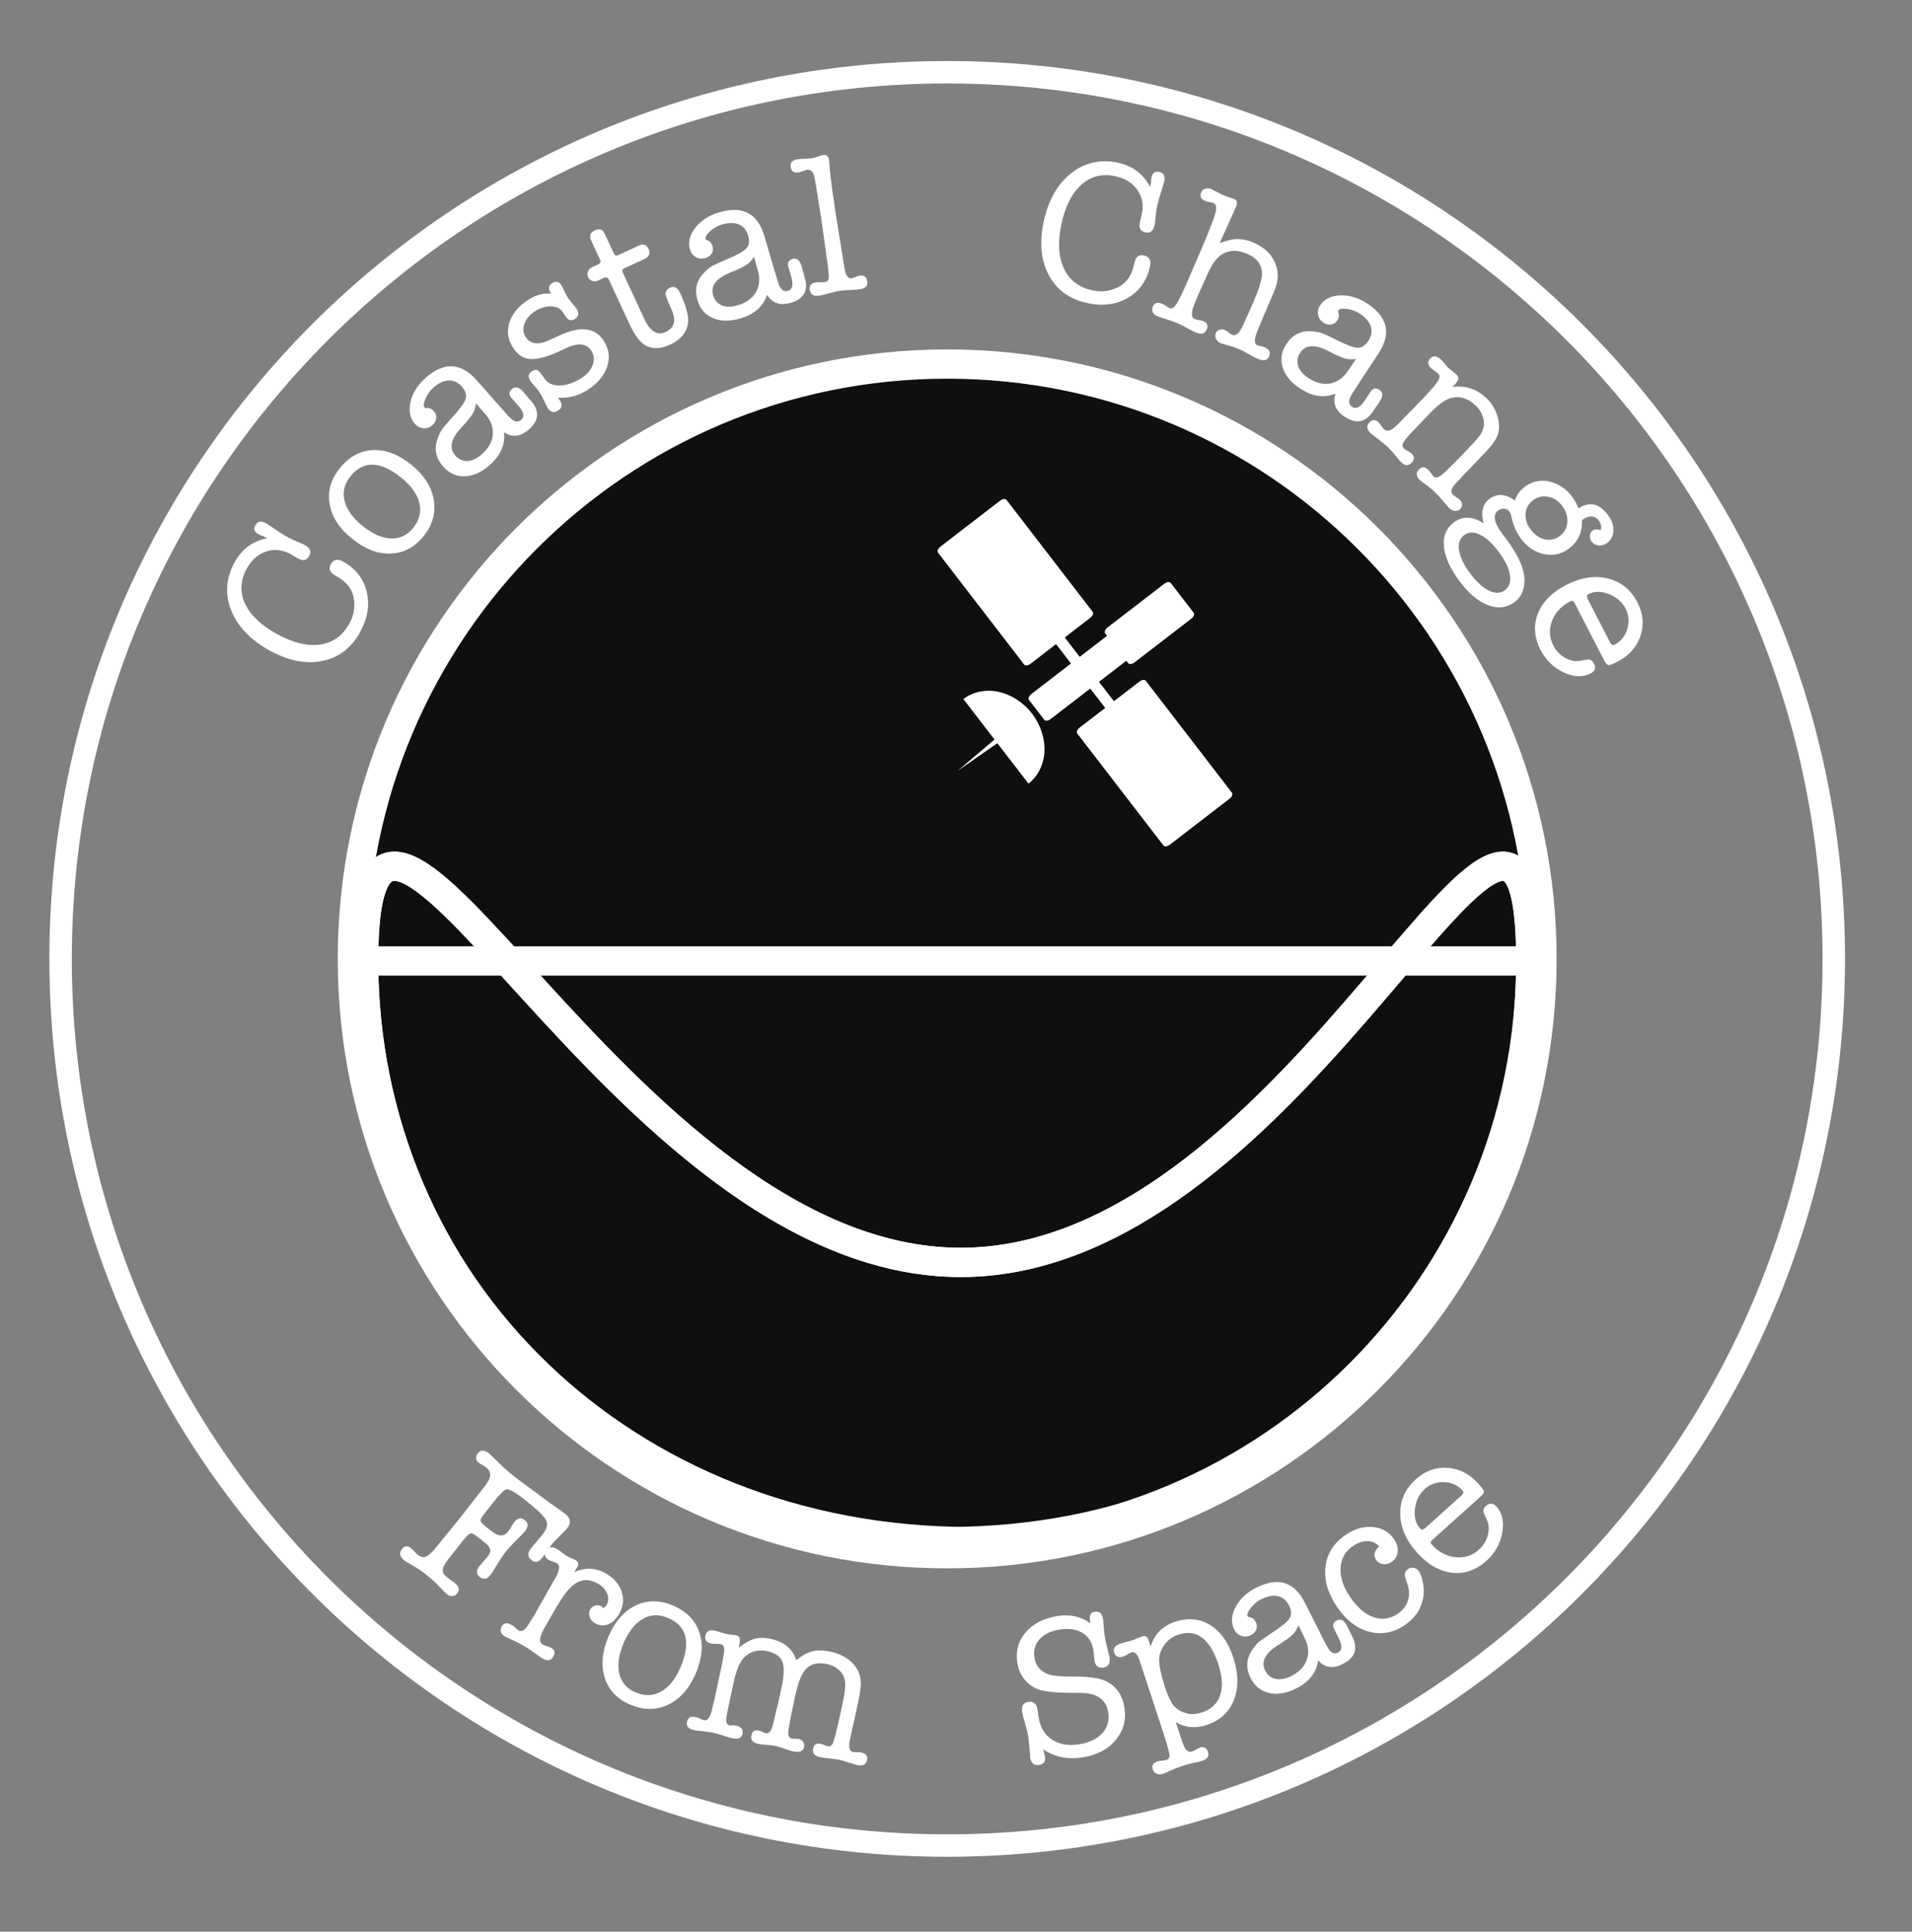 <svg width="98" height="99" viewBox="0 0 98 99" fill="none" xmlns="http://www.w3.org/2000/svg">
<rect x="0" y="0" width="98" height="99" fill="#808080" stroke="none"/>
<g clip-path="url(#clip0_4248_501)">
<mask id="mask0_4248_501" style="mask-type:luminance" maskUnits="userSpaceOnUse" x="0" y="0" width="98" height="99">
<path d="M0 0.137H97.097V98.154H0V0.137ZM48.548 1.977C22.498 1.977 1.381 23.095 1.381 49.145C1.381 75.196 22.498 96.313 48.548 96.313C74.599 96.313 95.716 75.196 95.716 49.145C95.716 23.095 74.599 1.977 48.548 1.977Z" fill="white"/>
</mask>
<g mask="url(#mask0_4248_501)">
<path d="M48.548 96.313C74.599 96.313 95.716 75.196 95.716 49.145C95.716 23.095 74.599 1.978 48.548 1.978C22.498 1.978 1.38 23.095 1.38 49.145C1.38 75.196 22.498 96.313 48.548 96.313Z" fill="none"/>
</g>
<path d="M48.548 95.163C23.133 95.163 2.531 74.561 2.531 49.145C2.531 23.73 23.133 3.128 48.548 3.128C73.964 3.128 94.566 23.73 94.566 49.145C94.566 74.561 73.964 95.163 48.548 95.163Z" fill="none"/>
<path d="M48.548 95.163C23.133 95.163 2.531 74.561 2.531 49.145C2.531 23.73 23.133 3.128 48.548 3.128C73.964 3.128 94.566 23.73 94.566 49.145C94.566 74.561 73.964 95.163 48.548 95.163Z" fill="none" stroke="none" stroke-width="10"/>
<path d="M48.548 3.128C73.964 3.128 94.566 23.73 94.566 49.145C94.566 74.561 73.964 95.163 48.548 95.163C23.133 95.163 2.531 74.561 2.531 49.145C2.531 23.73 23.133 3.128 48.548 3.128ZM48.548 4.278C23.768 4.278 3.681 24.365 3.681 49.145C3.681 73.926 23.768 94.013 48.548 94.013C73.329 94.013 93.415 73.926 93.415 49.145C93.415 24.365 73.329 4.278 48.548 4.278Z" fill="white"/>
<path d="M12.031 28.803C12.402 28.132 12.959 27.727 13.706 27.586L13.601 27.54C13.571 27.524 13.536 27.506 13.502 27.485C13.462 27.471 13.439 27.462 13.432 27.46C13.292 27.398 13.23 27.372 13.242 27.379C13.037 27.267 12.986 27.112 13.092 26.919C13.205 26.714 13.389 26.68 13.642 26.82C13.69 26.848 13.828 26.94 14.058 27.096C14.344 27.292 14.544 27.423 14.659 27.485C14.822 27.575 14.992 27.658 15.172 27.734L15.536 27.888L15.625 27.938C15.897 28.088 15.973 28.272 15.853 28.491C15.724 28.728 15.531 28.769 15.273 28.622L14.951 28.433C14.523 28.182 14.093 28.122 13.665 28.258C13.237 28.392 12.896 28.691 12.643 29.149C12.314 29.747 12.287 30.343 12.558 30.934C12.832 31.525 13.373 32.045 14.185 32.489C15.013 32.945 15.754 33.127 16.41 33.035C17.063 32.941 17.563 32.584 17.905 31.96C18.092 31.622 18.177 31.272 18.161 30.913C18.145 30.555 18.034 30.248 17.829 29.993C17.694 29.825 17.477 29.657 17.183 29.496C16.904 29.342 16.829 29.151 16.955 28.921C17.091 28.672 17.298 28.626 17.576 28.778C18.223 29.135 18.63 29.65 18.794 30.322C18.959 30.996 18.846 31.686 18.458 32.395C18.009 33.212 17.362 33.704 16.52 33.875C15.678 34.045 14.778 33.868 13.824 33.343C12.839 32.8 12.181 32.114 11.85 31.282C11.518 30.451 11.578 29.625 12.029 28.808L12.031 28.803Z" fill="white"/>
<path d="M21.704 27.488C21.249 28.052 20.689 28.346 20.027 28.371C19.364 28.397 18.706 28.144 18.05 27.614C17.395 27.085 17.01 26.494 16.895 25.838C16.78 25.182 16.955 24.568 17.42 23.993C17.892 23.406 18.455 23.098 19.111 23.068C19.765 23.038 20.42 23.286 21.076 23.813C21.732 24.343 22.118 24.941 22.233 25.61C22.348 26.28 22.174 26.906 21.706 27.485L21.704 27.488ZM17.965 24.407C17.662 24.784 17.556 25.185 17.645 25.613C17.735 26.041 18.014 26.459 18.481 26.871C18.481 26.871 18.515 26.899 18.587 26.956C19.093 27.364 19.573 27.578 20.031 27.596C20.489 27.617 20.873 27.435 21.182 27.053C21.497 26.662 21.603 26.236 21.495 25.783C21.387 25.327 21.078 24.895 20.567 24.483C19.493 23.615 18.626 23.592 17.968 24.409L17.965 24.407Z" fill="white"/>
<path d="M27.1 22.014C26.676 22.389 26.253 22.435 25.83 22.154C25.908 22.775 25.666 23.334 25.102 23.834C24.684 24.204 24.258 24.395 23.823 24.411C23.388 24.425 23.02 24.259 22.714 23.912C22.335 23.482 22.24 23.005 22.429 22.478C22.5 22.278 22.576 22.122 22.657 22.009C22.737 21.896 22.914 21.687 23.188 21.381C23.582 20.951 23.807 20.635 23.867 20.438C23.927 20.237 23.858 20.028 23.66 19.805C23.474 19.593 23.25 19.492 22.997 19.499C22.742 19.508 22.484 19.628 22.22 19.862C21.987 20.067 21.826 20.325 21.739 20.631C21.706 20.75 21.716 20.84 21.766 20.898C21.785 20.919 21.831 20.923 21.904 20.914C22.022 20.902 22.137 20.958 22.247 21.082C22.339 21.185 22.376 21.303 22.36 21.436C22.344 21.57 22.279 21.687 22.167 21.788C22.033 21.908 21.879 21.961 21.706 21.947C21.534 21.933 21.389 21.86 21.269 21.726C21.014 21.436 20.938 21.061 21.041 20.601C21.145 20.141 21.403 19.729 21.812 19.37C22.753 18.539 23.625 18.576 24.424 19.48L25.809 21.047C26.027 21.296 26.163 21.438 26.216 21.475C26.407 21.629 26.575 21.641 26.72 21.514C26.902 21.353 26.847 21.109 26.552 20.778L26.216 20.398C26.069 20.233 26.078 20.079 26.237 19.938C26.407 19.786 26.603 19.837 26.821 20.085L26.856 20.125L27.238 20.573C27.666 21.079 27.622 21.56 27.104 22.018L27.1 22.014ZM24.875 21.229L24.396 20.67C24.373 20.875 24.318 21.052 24.228 21.206C24.139 21.36 23.943 21.595 23.646 21.915C23.108 22.492 23.004 22.971 23.338 23.348C23.51 23.544 23.72 23.638 23.961 23.627C24.205 23.615 24.447 23.502 24.691 23.286C25.038 22.98 25.227 22.644 25.259 22.281C25.291 21.915 25.165 21.565 24.877 21.229H24.875Z" fill="white"/>
<path d="M27.075 15.366C27.466 15.118 27.855 15.012 28.248 15.049L28.225 15.014C28.087 14.798 28.112 14.632 28.299 14.513C28.492 14.391 28.646 14.423 28.766 14.609C28.789 14.644 28.837 14.736 28.915 14.883C28.966 15.014 29.028 15.139 29.102 15.254C29.145 15.323 29.221 15.419 29.327 15.539C29.433 15.661 29.509 15.755 29.552 15.824C29.693 16.045 29.668 16.218 29.477 16.34C29.29 16.459 29.134 16.427 29.009 16.243L28.816 15.96C28.699 15.79 28.503 15.702 28.23 15.702C27.956 15.702 27.686 15.785 27.424 15.951C27.157 16.121 26.976 16.333 26.884 16.584C26.789 16.834 26.808 17.062 26.939 17.267C27.176 17.64 27.574 17.697 28.131 17.442L28.683 17.189C29.757 16.692 30.514 16.788 30.951 17.474C31.218 17.893 31.274 18.334 31.119 18.797C30.965 19.259 30.627 19.657 30.109 19.987C29.626 20.295 29.12 20.424 28.591 20.378C28.634 20.433 28.671 20.486 28.706 20.539C28.839 20.748 28.807 20.916 28.609 21.043C28.393 21.181 28.211 21.13 28.057 20.891C28.082 20.932 28.004 20.769 27.82 20.403C27.781 20.313 27.735 20.228 27.682 20.148C27.592 20.007 27.498 19.885 27.397 19.777C27.295 19.669 27.222 19.582 27.178 19.513C27.049 19.308 27.077 19.147 27.263 19.029C27.385 18.951 27.482 18.93 27.551 18.97C27.62 19.006 27.737 19.149 27.903 19.395C28.068 19.641 28.328 19.761 28.685 19.756C29.042 19.75 29.417 19.621 29.812 19.37C30.098 19.188 30.287 18.965 30.381 18.7C30.475 18.436 30.45 18.194 30.309 17.973C30.056 17.578 29.596 17.548 28.927 17.884C28.287 18.201 27.753 18.376 27.33 18.404C26.907 18.431 26.557 18.231 26.283 17.801C26.023 17.393 25.968 16.965 26.115 16.515C26.262 16.066 26.584 15.682 27.079 15.366H27.075Z" fill="white"/>
<path d="M34.435 15.9L34.175 15.29C34.062 15.03 34.115 14.851 34.334 14.747C34.552 14.646 34.73 14.738 34.863 15.025C35.18 15.709 35.314 16.224 35.263 16.574C35.194 17.048 34.888 17.412 34.343 17.665C33.841 17.897 33.411 17.904 33.05 17.683C32.785 17.524 32.525 17.165 32.265 16.608L31.218 14.356C31.156 14.225 31.067 14.186 30.949 14.241L30.648 14.381C30.547 14.427 30.45 14.434 30.353 14.397C30.257 14.363 30.188 14.298 30.144 14.204C30.102 14.117 30.1 14.022 30.135 13.923C30.169 13.824 30.227 13.755 30.307 13.716L30.673 13.546C30.779 13.495 30.804 13.412 30.749 13.293L30.3 12.326C30.19 12.089 30.257 11.912 30.5 11.8C30.726 11.696 30.894 11.761 31.004 12L31.471 13.005C31.515 13.1 31.593 13.12 31.706 13.067L32.73 12.591C32.967 12.481 33.137 12.536 33.239 12.755C33.347 12.987 33.271 13.162 33.015 13.281L31.982 13.76C31.895 13.801 31.881 13.886 31.943 14.018L33.015 16.328C33.321 16.986 33.69 17.214 34.122 17.013C34.559 16.811 34.665 16.438 34.437 15.898L34.435 15.9Z" fill="white"/>
<path d="M40.528 15.518C39.985 15.677 39.582 15.541 39.317 15.109C39.126 15.704 38.669 16.11 37.946 16.321C37.41 16.48 36.943 16.473 36.542 16.303C36.145 16.133 35.878 15.824 35.749 15.382C35.588 14.832 35.703 14.358 36.098 13.963C36.248 13.811 36.384 13.7 36.503 13.634C36.623 13.567 36.871 13.452 37.249 13.291C37.787 13.068 38.126 12.879 38.264 12.723C38.402 12.566 38.429 12.348 38.344 12.062C38.264 11.791 38.107 11.604 37.872 11.505C37.638 11.404 37.352 11.404 37.014 11.505C36.717 11.593 36.462 11.758 36.253 12C36.172 12.094 36.145 12.18 36.165 12.253C36.172 12.281 36.214 12.304 36.285 12.327C36.398 12.366 36.476 12.465 36.524 12.624C36.563 12.757 36.547 12.879 36.476 12.994C36.404 13.109 36.296 13.187 36.151 13.229C35.979 13.279 35.818 13.263 35.666 13.178C35.514 13.093 35.415 12.964 35.364 12.792C35.256 12.421 35.346 12.048 35.636 11.676C35.926 11.303 36.331 11.038 36.855 10.884C38.061 10.53 38.834 10.932 39.175 12.09L39.764 14.096C39.858 14.414 39.92 14.6 39.95 14.658C40.058 14.879 40.206 14.961 40.39 14.906C40.622 14.837 40.675 14.591 40.551 14.168L40.408 13.682C40.346 13.47 40.417 13.335 40.622 13.273C40.841 13.208 40.997 13.335 41.089 13.652L41.103 13.703L41.259 14.271C41.434 14.911 41.188 15.327 40.528 15.523V15.518ZM38.843 13.866L38.645 13.158C38.54 13.332 38.413 13.47 38.266 13.572C38.119 13.673 37.843 13.804 37.438 13.967C36.704 14.262 36.409 14.651 36.552 15.134C36.625 15.385 36.775 15.557 37 15.649C37.226 15.741 37.493 15.741 37.803 15.649C38.248 15.518 38.56 15.295 38.745 14.977C38.928 14.66 38.961 14.29 38.843 13.864V13.866Z" fill="white"/>
<path d="M42.78 10.606L43.291 13.786C43.353 14.133 43.473 14.292 43.65 14.264C43.691 14.257 43.774 14.227 43.898 14.172C43.979 14.145 44.032 14.131 44.059 14.126C44.285 14.092 44.416 14.188 44.453 14.421C44.487 14.646 44.365 14.78 44.087 14.823C43.979 14.839 43.802 14.853 43.56 14.865C43.319 14.876 43.13 14.89 43.001 14.911C42.893 14.927 42.73 14.968 42.518 15.028C42.304 15.09 42.145 15.129 42.044 15.146L41.993 15.152C41.708 15.198 41.545 15.097 41.505 14.851C41.473 14.639 41.572 14.515 41.802 14.48C41.816 14.48 41.839 14.474 41.874 14.469C41.915 14.469 41.947 14.469 41.968 14.464C42.143 14.464 42.244 14.464 42.272 14.457C42.394 14.439 42.463 14.372 42.476 14.262C42.49 14.152 42.467 13.873 42.403 13.429L42.302 12.711L42.083 11.121L41.786 9.301C41.747 9.099 41.715 8.963 41.692 8.896C41.62 8.747 41.512 8.685 41.367 8.705C41.347 8.708 41.262 8.735 41.107 8.788C41.034 8.813 40.974 8.83 40.926 8.839C40.693 8.876 40.56 8.784 40.525 8.565C40.491 8.339 40.608 8.206 40.882 8.162C40.958 8.151 41.022 8.144 41.078 8.142L41.328 8.135C41.439 8.13 41.533 8.123 41.607 8.112C41.676 8.1 41.775 8.073 41.908 8.027C42.042 7.981 42.141 7.953 42.209 7.944C42.366 7.918 42.46 8.006 42.492 8.204C42.504 8.273 42.509 8.323 42.506 8.358C42.541 8.889 42.635 9.637 42.785 10.599L42.78 10.606Z" fill="white"/>
<path d="M57.306 8.341C58.056 8.5 58.606 8.917 58.955 9.591L58.969 9.478C58.976 9.443 58.985 9.407 58.992 9.367C58.992 9.326 58.997 9.301 58.997 9.294C59.015 9.142 59.022 9.073 59.02 9.087C59.068 8.857 59.202 8.765 59.418 8.811C59.648 8.859 59.733 9.025 59.671 9.31C59.659 9.363 59.611 9.524 59.528 9.789C59.422 10.12 59.356 10.348 59.328 10.476C59.289 10.658 59.259 10.847 59.241 11.04L59.199 11.434L59.178 11.535C59.114 11.839 58.96 11.965 58.716 11.912C58.454 11.857 58.355 11.684 58.424 11.395L58.511 11.031C58.629 10.548 58.56 10.12 58.306 9.749C58.053 9.379 57.671 9.137 57.158 9.029C56.489 8.887 55.911 9.034 55.426 9.466C54.938 9.899 54.6 10.569 54.407 11.473C54.211 12.398 54.25 13.159 54.531 13.76C54.809 14.358 55.297 14.733 55.992 14.88C56.369 14.961 56.728 14.943 57.069 14.823C57.407 14.706 57.669 14.51 57.855 14.238C57.977 14.059 58.074 13.806 58.145 13.475C58.212 13.164 58.373 13.035 58.629 13.09C58.905 13.15 59.011 13.334 58.946 13.645C58.792 14.367 58.417 14.906 57.821 15.258C57.223 15.61 56.53 15.704 55.741 15.536C54.83 15.343 54.169 14.867 53.762 14.11C53.355 13.353 53.265 12.441 53.491 11.374C53.725 10.274 54.193 9.443 54.892 8.887C55.591 8.33 56.399 8.148 57.31 8.341H57.306Z" fill="white"/>
<path d="M63.343 10.622L62.519 12.456C62.876 12.322 63.18 12.253 63.428 12.251C63.677 12.248 63.944 12.306 64.231 12.428C64.779 12.66 65.149 13.001 65.347 13.454C65.545 13.905 65.536 14.386 65.322 14.895L64.645 16.487C64.487 16.862 64.401 17.069 64.392 17.11C64.282 17.439 64.298 17.633 64.438 17.692C64.489 17.713 64.567 17.732 64.673 17.748C64.714 17.757 64.765 17.775 64.829 17.803C65.064 17.902 65.138 18.058 65.048 18.268C64.958 18.477 64.763 18.518 64.457 18.387C64.374 18.353 64.257 18.291 64.107 18.206C63.854 18.061 63.645 17.952 63.479 17.883C63.313 17.814 63.184 17.766 63.09 17.741C62.807 17.665 62.634 17.614 62.57 17.589C62.455 17.541 62.374 17.467 62.326 17.368C62.278 17.269 62.276 17.168 62.319 17.067C62.354 16.984 62.418 16.928 62.508 16.899C62.6 16.869 62.69 16.873 62.777 16.912C62.846 16.942 62.922 16.993 63.005 17.064C63.053 17.108 63.104 17.14 63.154 17.161C63.345 17.241 63.532 17.078 63.714 16.666C63.746 16.59 63.812 16.443 63.914 16.222L64.098 15.817L64.316 15.302C64.593 14.653 64.712 14.191 64.68 13.914C64.636 13.505 64.383 13.203 63.918 13.005C63.417 12.791 62.977 12.81 62.605 13.054C62.347 13.222 62.103 13.565 61.875 14.082L61.574 14.763C61.558 14.803 61.528 14.865 61.484 14.95C61.45 15.033 61.424 15.092 61.408 15.132C61.254 15.493 61.169 15.704 61.15 15.764C61.049 16.089 61.077 16.284 61.229 16.349C61.279 16.369 61.355 16.39 61.456 16.406C61.558 16.422 61.631 16.441 61.675 16.459C61.877 16.544 61.937 16.687 61.854 16.885C61.76 17.108 61.574 17.159 61.293 17.041C61.203 17.004 61.075 16.938 60.904 16.843C60.674 16.715 60.472 16.616 60.301 16.542C60.193 16.496 60.039 16.443 59.841 16.381C59.577 16.298 59.409 16.243 59.34 16.213C59.08 16.102 58.997 15.932 59.093 15.704C59.174 15.514 59.335 15.47 59.577 15.573C59.659 15.608 59.717 15.64 59.749 15.67C59.848 15.734 59.922 15.776 59.965 15.796C60.067 15.84 60.177 15.771 60.294 15.592C60.412 15.412 60.6 15.026 60.861 14.432L61.594 12.729C61.999 11.777 62.236 11.167 62.303 10.898C62.372 10.631 62.335 10.468 62.195 10.408C62.151 10.389 62.08 10.371 61.983 10.353C61.887 10.334 61.813 10.313 61.762 10.293C61.546 10.201 61.482 10.053 61.567 9.851C61.604 9.761 61.675 9.701 61.779 9.672C61.882 9.639 61.988 9.649 62.096 9.692C62.128 9.706 62.232 9.761 62.409 9.858C62.524 9.922 62.653 9.984 62.791 10.042C62.848 10.067 62.929 10.093 63.037 10.125C63.145 10.155 63.219 10.18 63.265 10.198C63.412 10.261 63.44 10.396 63.35 10.606L63.341 10.624L63.343 10.622Z" fill="white"/>
<path d="M68.923 21.36C68.449 21.05 68.292 20.654 68.451 20.173C67.874 20.412 67.268 20.327 66.64 19.915C66.173 19.609 65.874 19.248 65.745 18.834C65.616 18.42 65.678 18.019 65.932 17.633C66.247 17.154 66.682 16.936 67.239 16.979C67.45 16.995 67.623 17.028 67.752 17.074C67.88 17.122 68.129 17.237 68.497 17.419C69.017 17.686 69.381 17.819 69.588 17.824C69.795 17.828 69.981 17.706 70.142 17.458C70.296 17.221 70.338 16.982 70.262 16.738C70.186 16.494 70.002 16.275 69.707 16.082C69.447 15.912 69.157 15.824 68.838 15.822C68.713 15.822 68.631 15.854 68.589 15.919C68.573 15.942 68.58 15.988 68.61 16.057C68.654 16.167 68.628 16.291 68.538 16.43C68.463 16.545 68.359 16.614 68.226 16.632C68.092 16.653 67.963 16.62 67.835 16.538C67.685 16.439 67.593 16.305 67.561 16.135C67.528 15.965 67.561 15.804 67.66 15.654C67.871 15.33 68.214 15.159 68.686 15.139C69.157 15.118 69.622 15.256 70.078 15.555C71.129 16.243 71.323 17.095 70.66 18.105L69.514 19.853C69.332 20.129 69.231 20.3 69.208 20.357C69.111 20.583 69.141 20.748 69.305 20.854C69.507 20.988 69.728 20.868 69.972 20.5L70.25 20.076C70.372 19.892 70.522 19.858 70.701 19.975C70.892 20.099 70.897 20.302 70.715 20.578L70.688 20.622L70.356 21.11C69.981 21.657 69.505 21.74 68.927 21.363L68.923 21.36ZM69.091 19.006L69.503 18.397C69.3 18.429 69.114 18.422 68.941 18.376C68.769 18.33 68.49 18.203 68.104 18.001C67.404 17.633 66.916 17.66 66.64 18.082C66.498 18.3 66.463 18.526 66.537 18.758C66.613 18.988 66.785 19.193 67.057 19.372C67.443 19.625 67.816 19.72 68.177 19.655C68.538 19.591 68.842 19.375 69.091 19.009V19.006Z" fill="white"/>
<path d="M74.645 19.625L74.445 19.835C75.108 19.74 75.687 19.931 76.187 20.408C76.456 20.665 76.647 20.976 76.755 21.342C76.863 21.708 76.863 22.034 76.753 22.32C76.661 22.557 76.483 22.812 76.221 23.086L74.864 24.51C74.659 24.724 74.539 24.855 74.507 24.899C74.369 25.092 74.357 25.242 74.466 25.345C74.512 25.389 74.576 25.437 74.659 25.495C74.744 25.552 74.802 25.594 74.831 25.624C74.896 25.686 74.93 25.762 74.935 25.851C74.939 25.941 74.912 26.019 74.85 26.084C74.778 26.16 74.689 26.192 74.581 26.185C74.472 26.178 74.376 26.134 74.291 26.052C74.222 25.985 74.116 25.865 73.975 25.693C73.835 25.52 73.695 25.368 73.554 25.235C73.426 25.111 73.313 25.014 73.219 24.943C72.94 24.735 72.793 24.623 72.779 24.609C72.579 24.418 72.563 24.236 72.728 24.061C72.876 23.907 73.034 23.91 73.205 24.073C73.244 24.112 73.285 24.158 73.324 24.215C73.4 24.326 73.451 24.393 73.476 24.418C73.596 24.533 73.791 24.457 74.063 24.192L74.442 23.824L74.887 23.373L75.43 22.803C75.683 22.538 75.844 22.343 75.913 22.221C76.049 21.988 76.092 21.747 76.042 21.5C75.986 21.229 75.853 20.992 75.644 20.792C75.243 20.41 74.822 20.279 74.376 20.398C74.07 20.479 73.692 20.755 73.246 21.224L72.296 22.221C72.086 22.442 71.958 22.605 71.912 22.713C71.866 22.821 71.882 22.913 71.962 22.989C72.001 23.028 72.066 23.07 72.156 23.116C72.245 23.162 72.312 23.208 72.356 23.249C72.51 23.396 72.507 23.555 72.344 23.725C72.188 23.891 72.008 23.877 71.808 23.686C71.769 23.647 71.652 23.509 71.461 23.27C71.364 23.15 71.249 23.026 71.115 22.897C71.01 22.798 70.86 22.674 70.667 22.527C70.423 22.343 70.287 22.237 70.257 22.207C70.048 22.007 70.023 21.823 70.186 21.652C70.338 21.494 70.494 21.489 70.655 21.641C70.681 21.664 70.72 21.717 70.773 21.795C70.826 21.873 70.885 21.945 70.95 22.007C71.099 22.149 71.316 22.078 71.596 21.793L72.404 20.976L73.269 20.069L73.504 19.793C73.656 19.614 73.745 19.478 73.773 19.384C73.801 19.289 73.773 19.206 73.692 19.128C73.658 19.096 73.6 19.052 73.52 18.999C73.442 18.947 73.384 18.905 73.35 18.871C73.17 18.698 73.156 18.532 73.308 18.374C73.465 18.208 73.656 18.233 73.881 18.447C73.911 18.475 73.934 18.502 73.95 18.526L74.199 18.82C74.279 18.896 74.353 18.958 74.422 19.006C74.562 19.119 74.633 19.179 74.638 19.183C74.783 19.322 74.783 19.466 74.64 19.616L74.645 19.625Z" fill="white"/>
<path d="M80.614 25.511C80.719 25.655 80.818 25.837 80.908 26.054C81.474 25.683 81.98 25.8 82.424 26.408C82.611 26.663 82.703 26.928 82.694 27.197C82.687 27.469 82.579 27.678 82.374 27.83C82.24 27.929 82.093 27.968 81.936 27.952C81.778 27.936 81.658 27.867 81.571 27.749C81.506 27.66 81.479 27.561 81.492 27.448C81.504 27.335 81.552 27.25 81.637 27.188C81.727 27.123 81.863 27.117 82.047 27.169C82.093 26.999 82.065 26.843 81.964 26.705C81.748 26.41 81.453 26.394 81.083 26.656C81.108 27.287 80.88 27.779 80.402 28.129C80.018 28.41 79.592 28.499 79.123 28.396C78.656 28.295 78.262 28.025 77.945 27.591C77.721 27.285 77.56 26.914 77.466 26.479C77.441 26.362 77.404 26.272 77.36 26.21C77.303 26.132 77.217 26.088 77.102 26.077C76.987 26.065 76.884 26.095 76.79 26.164C76.499 26.376 76.569 26.774 76.996 27.358L77.033 27.409C77.066 27.453 77.105 27.501 77.151 27.554C77.192 27.609 77.215 27.643 77.224 27.655C77.611 28.184 77.876 28.649 78.013 29.052C78.142 29.427 78.172 29.779 78.103 30.103C78.032 30.428 77.873 30.683 77.622 30.865C77.215 31.162 76.757 31.21 76.244 31.007C75.733 30.805 75.243 30.381 74.774 29.742C74.305 29.1 74.049 28.515 74.005 27.989C73.962 27.462 74.134 27.055 74.525 26.769C74.976 26.44 75.483 26.459 76.042 26.827C75.89 26.245 75.993 25.823 76.35 25.564C76.741 25.278 77.171 25.308 77.648 25.653C77.737 25.366 77.912 25.126 78.175 24.935C78.554 24.659 78.975 24.574 79.44 24.685C79.905 24.793 80.298 25.069 80.62 25.508L80.614 25.511ZM80.08 25.939C79.9 25.692 79.675 25.538 79.403 25.471C79.132 25.405 78.881 25.442 78.653 25.584C78.653 25.584 78.637 25.596 78.603 25.621C78.356 25.8 78.221 26.028 78.193 26.307C78.165 26.583 78.248 26.857 78.444 27.123C78.646 27.402 78.888 27.575 79.166 27.639C79.445 27.703 79.702 27.653 79.935 27.48C80.174 27.305 80.308 27.071 80.333 26.778C80.358 26.486 80.273 26.206 80.077 25.939H80.08ZM76.842 28.318C76.516 27.871 76.194 27.57 75.871 27.411C75.549 27.252 75.275 27.257 75.048 27.425C74.82 27.593 74.73 27.848 74.783 28.196C74.836 28.543 75.016 28.927 75.326 29.351C75.653 29.797 75.977 30.101 76.299 30.262C76.621 30.423 76.895 30.423 77.118 30.26C77.353 30.089 77.445 29.832 77.397 29.491C77.349 29.151 77.165 28.759 76.842 28.32V28.318Z" fill="white"/>
<path d="M82.901 33.914C82.668 34.034 82.516 34.093 82.45 34.089C82.381 34.084 82.309 34.011 82.233 33.863L80.722 30.939C80.68 30.858 80.643 30.812 80.609 30.799C80.574 30.785 80.533 30.792 80.485 30.817C80.025 31.054 79.714 31.39 79.548 31.825C79.385 32.26 79.408 32.681 79.62 33.093C79.76 33.362 79.96 33.571 80.222 33.718C80.485 33.866 80.747 33.916 81.009 33.866L81.32 33.81C81.49 33.778 81.614 33.84 81.697 33.999C81.815 34.227 81.757 34.4 81.522 34.519C81.124 34.724 80.664 34.706 80.146 34.462C79.629 34.218 79.235 33.836 78.968 33.323C78.635 32.678 78.586 32.055 78.823 31.452C79.06 30.849 79.541 30.359 80.273 29.982C81.021 29.595 81.734 29.485 82.408 29.648C83.082 29.812 83.588 30.219 83.924 30.87C84.221 31.448 84.274 32.02 84.081 32.596C83.888 33.169 83.494 33.61 82.898 33.916L82.901 33.914ZM81.414 30.451C81.329 30.495 81.32 30.585 81.389 30.72L82.523 32.92C82.59 33.049 82.666 33.09 82.751 33.047C83.075 32.879 83.294 32.609 83.407 32.241C83.519 31.873 83.49 31.523 83.319 31.192C83.142 30.849 82.857 30.601 82.461 30.447C82.068 30.293 81.716 30.295 81.41 30.453L81.414 30.451Z" fill="white"/>
<path d="M23.317 78.124L23.855 77.443L24.868 76.146C25.185 75.745 25.206 75.435 24.928 75.216C24.856 75.161 24.799 75.124 24.753 75.103C24.654 75.05 24.576 75.004 24.523 74.961C24.451 74.906 24.412 74.832 24.405 74.742C24.398 74.652 24.424 74.57 24.484 74.494C24.633 74.305 24.822 74.3 25.05 74.48C25.077 74.501 25.114 74.535 25.165 74.583L25.68 75.083C25.873 75.271 26.101 75.469 26.361 75.674C26.502 75.784 26.812 76.017 27.291 76.369L28.25 77.075C28.379 77.167 28.531 77.275 28.708 77.397C28.789 77.453 28.871 77.512 28.959 77.581C29.247 77.809 29.288 78.049 29.088 78.304C29.012 78.401 28.878 78.539 28.694 78.718C28.508 78.897 28.374 79.038 28.294 79.141C28.225 79.229 28.144 79.342 28.052 79.48C27.96 79.618 27.87 79.742 27.785 79.85C27.61 80.073 27.424 80.106 27.231 79.951C27.031 79.793 27.031 79.585 27.231 79.332C27.291 79.257 27.387 79.144 27.518 78.992C27.652 78.842 27.746 78.727 27.806 78.651C28.034 78.364 28.096 78.12 27.992 77.915C27.889 77.71 27.535 77.37 26.93 76.889C26.414 76.482 26.087 76.298 25.942 76.334C25.832 76.362 25.609 76.59 25.27 77.018L24.794 77.618C24.675 77.77 24.622 77.878 24.633 77.947C24.647 78.014 24.744 78.12 24.928 78.267L25.197 78.479C25.549 78.757 25.827 78.766 26.032 78.506C26.078 78.447 26.136 78.361 26.205 78.246C26.271 78.134 26.329 78.049 26.37 77.996C26.534 77.791 26.711 77.763 26.907 77.917C27.09 78.062 27.088 78.256 26.9 78.493C26.874 78.525 26.817 78.585 26.729 78.674L26.334 79.075C26.159 79.252 26.032 79.39 25.954 79.487C25.779 79.707 25.581 80.009 25.36 80.388C25.287 80.515 25.208 80.63 25.128 80.734C24.96 80.945 24.78 80.973 24.585 80.819C24.401 80.674 24.398 80.487 24.578 80.26C24.622 80.204 24.688 80.129 24.783 80.025C24.877 79.921 24.944 79.846 24.988 79.79C25.121 79.622 25.16 79.477 25.107 79.355C25.077 79.27 24.969 79.153 24.778 79.003L24.527 78.803C24.339 78.654 24.205 78.582 24.127 78.591C24.049 78.601 23.934 78.702 23.78 78.897L23.016 79.864C22.816 80.119 22.707 80.313 22.694 80.448C22.68 80.582 22.751 80.713 22.907 80.835C22.944 80.865 23.006 80.909 23.092 80.968C23.177 81.028 23.239 81.072 23.278 81.102C23.526 81.3 23.579 81.488 23.434 81.672C23.375 81.748 23.294 81.79 23.195 81.799C23.096 81.808 23.004 81.781 22.924 81.716C22.836 81.647 22.721 81.534 22.574 81.373C22.367 81.148 22.109 80.913 21.808 80.674C21.612 80.52 21.391 80.37 21.143 80.228L20.834 80.05C20.818 80.037 20.798 80.025 20.772 80.013C20.752 79.997 20.735 79.984 20.724 79.974C20.485 79.786 20.443 79.595 20.598 79.399C20.735 79.227 20.887 79.206 21.055 79.339C21.076 79.355 21.143 79.418 21.253 79.523C21.299 79.588 21.35 79.641 21.405 79.682C21.552 79.797 21.688 79.834 21.817 79.788C21.946 79.742 22.1 79.611 22.286 79.388L23.317 78.118V78.124Z" fill="white"/>
<path d="M29.578 80.334L29.437 80.575C30.001 80.322 30.542 80.345 31.062 80.649C31.478 80.893 31.75 81.208 31.869 81.594C31.991 81.981 31.943 82.358 31.729 82.729C31.575 82.991 31.386 83.166 31.159 83.253C30.931 83.341 30.71 83.323 30.496 83.196C30.358 83.115 30.266 83.007 30.22 82.867C30.174 82.727 30.185 82.598 30.254 82.48C30.309 82.386 30.395 82.322 30.51 82.289C30.625 82.257 30.73 82.269 30.825 82.324C30.843 82.335 30.875 82.365 30.926 82.418C31.004 82.368 31.06 82.312 31.094 82.253C31.195 82.08 31.204 81.889 31.122 81.682C31.039 81.475 30.885 81.305 30.659 81.171C30.194 80.9 29.762 80.927 29.364 81.254C29.118 81.454 28.844 81.813 28.542 82.333L28.197 82.924C27.965 83.325 27.836 83.548 27.815 83.601C27.647 83.957 27.64 84.181 27.795 84.273C27.873 84.319 27.96 84.353 28.057 84.379C28.133 84.399 28.195 84.422 28.243 84.45C28.434 84.56 28.473 84.712 28.363 84.903C28.241 85.113 28.057 85.145 27.813 85.002L27.779 84.981C27.689 84.928 27.56 84.839 27.39 84.712C27.219 84.586 27.09 84.496 27.001 84.443C26.762 84.303 26.571 84.199 26.428 84.132L25.901 83.884C25.657 83.741 25.595 83.566 25.717 83.357C25.825 83.173 25.993 83.145 26.218 83.279C26.278 83.313 26.322 83.343 26.347 83.366L26.465 83.472C26.518 83.518 26.554 83.55 26.58 83.564C26.729 83.651 26.89 83.562 27.061 83.295L27.346 82.849L28.506 80.803C28.692 80.442 28.706 80.212 28.545 80.12C28.496 80.092 28.427 80.062 28.333 80.032C28.239 80.002 28.167 79.972 28.121 79.945C27.924 79.83 27.882 79.678 27.992 79.487C28.114 79.278 28.303 79.248 28.558 79.397C28.618 79.432 28.703 79.492 28.814 79.577C28.924 79.662 29.009 79.722 29.069 79.756C29.118 79.784 29.198 79.823 29.313 79.874C29.368 79.89 29.428 79.917 29.493 79.954C29.647 80.044 29.677 80.173 29.58 80.341L29.578 80.334Z" fill="white"/>
<path d="M32.311 87.369C31.644 87.088 31.207 86.633 31 86.002C30.793 85.372 30.852 84.67 31.179 83.893C31.506 83.117 31.968 82.583 32.567 82.291C33.165 81.999 33.804 81.997 34.486 82.284C35.178 82.576 35.631 83.032 35.843 83.653C36.055 84.275 35.997 84.972 35.67 85.749C35.344 86.525 34.874 87.063 34.262 87.36C33.65 87.657 33.002 87.662 32.314 87.371L32.311 87.369ZM34.237 82.922C33.791 82.735 33.377 82.742 32.99 82.947C32.603 83.152 32.279 83.536 32.012 84.097C32.012 84.097 31.994 84.139 31.959 84.222C31.708 84.82 31.637 85.342 31.745 85.788C31.853 86.235 32.134 86.552 32.585 86.743C33.05 86.939 33.485 86.923 33.892 86.693C34.299 86.463 34.631 86.046 34.884 85.441C35.42 84.169 35.203 83.329 34.237 82.922Z" fill="white"/>
<path d="M37.921 84.155L37.859 84.449C38.165 84.21 38.436 84.06 38.675 83.994C38.915 83.929 39.198 83.931 39.522 84.001C40.182 84.143 40.615 84.502 40.815 85.082C41.105 84.847 41.381 84.698 41.641 84.633C41.901 84.569 42.219 84.576 42.589 84.656C42.973 84.739 43.3 84.893 43.569 85.121C43.868 85.376 44.046 85.682 44.103 86.039C44.142 86.281 44.112 86.642 44.009 87.121L43.799 88.103L43.627 88.86C43.567 89.136 43.535 89.306 43.528 89.368C43.51 89.619 43.572 89.76 43.714 89.79C43.763 89.799 43.834 89.806 43.933 89.806C44.032 89.806 44.105 89.81 44.151 89.822C44.389 89.872 44.485 89.999 44.441 90.201C44.391 90.438 44.23 90.526 43.961 90.468C43.859 90.448 43.707 90.401 43.507 90.335C43.307 90.268 43.153 90.222 43.045 90.199C42.93 90.174 42.76 90.151 42.536 90.128C42.311 90.105 42.143 90.079 42.028 90.056C41.745 89.997 41.627 89.847 41.678 89.61C41.722 89.407 41.851 89.329 42.067 89.375C42.094 89.382 42.159 89.403 42.265 89.44C42.302 89.463 42.355 89.481 42.421 89.495C42.536 89.52 42.621 89.479 42.677 89.368C42.732 89.26 42.812 88.977 42.916 88.519L43.059 87.905L43.201 87.238C43.3 86.773 43.339 86.426 43.314 86.198C43.289 85.97 43.192 85.774 43.022 85.611C42.852 85.448 42.642 85.34 42.391 85.287C41.913 85.183 41.542 85.278 41.282 85.567C41.078 85.8 40.905 86.242 40.765 86.897L40.61 87.615C40.475 88.25 40.406 88.65 40.401 88.814C40.397 88.98 40.459 89.076 40.587 89.104C40.629 89.113 40.689 89.118 40.769 89.115C40.85 89.115 40.912 89.12 40.951 89.129C41.045 89.15 41.119 89.198 41.167 89.276C41.218 89.355 41.234 89.44 41.213 89.534C41.165 89.757 40.983 89.833 40.666 89.766C40.564 89.746 40.417 89.7 40.224 89.628C40.031 89.559 39.883 89.513 39.782 89.49C39.639 89.46 39.483 89.44 39.308 89.43C39.133 89.421 38.981 89.403 38.855 89.375C38.579 89.316 38.464 89.173 38.514 88.943C38.558 88.733 38.682 88.65 38.885 88.694C38.958 88.71 39.016 88.729 39.053 88.752C39.142 88.793 39.212 88.819 39.26 88.828C39.421 88.862 39.543 88.708 39.623 88.365L39.736 87.891C39.775 87.744 39.81 87.599 39.84 87.459C39.872 87.339 39.89 87.275 39.89 87.268L40.07 86.428C40.196 85.841 40.203 85.415 40.095 85.151C39.985 84.886 39.729 84.711 39.324 84.626C38.878 84.532 38.503 84.619 38.197 84.893C37.944 85.114 37.748 85.554 37.608 86.207L37.32 87.553C37.263 87.822 37.233 87.983 37.228 88.032C37.205 88.266 37.256 88.397 37.378 88.423C37.412 88.43 37.486 88.432 37.599 88.427C37.612 88.43 37.633 88.432 37.661 88.43C37.688 88.434 37.711 88.441 37.732 88.446C37.994 88.501 38.102 88.641 38.056 88.865C38.01 89.081 37.836 89.157 37.532 89.09C37.417 89.065 37.276 89.026 37.113 88.968C36.89 88.892 36.697 88.837 36.536 88.802C36.455 88.784 36.303 88.763 36.082 88.738C35.785 88.704 35.608 88.678 35.546 88.667C35.277 88.609 35.167 88.464 35.215 88.236C35.259 88.027 35.41 87.951 35.666 88.004C35.68 88.006 35.7 88.011 35.726 88.018C35.751 88.029 35.772 88.038 35.783 88.041L36.025 88.144C36.025 88.144 36.043 88.158 36.064 88.163C36.246 88.202 36.379 88.057 36.464 87.73L36.607 87.157L36.938 85.609C37.06 85.036 37.122 84.675 37.122 84.525C37.122 84.376 37.056 84.288 36.92 84.26C36.892 84.254 36.796 84.251 36.625 84.251C36.554 84.251 36.499 84.247 36.46 84.237C36.209 84.184 36.108 84.049 36.154 83.832C36.202 83.602 36.365 83.517 36.641 83.577C36.715 83.593 36.816 83.621 36.941 83.662C37.065 83.704 37.175 83.734 37.27 83.754C37.304 83.761 37.341 83.766 37.382 83.768C37.424 83.777 37.447 83.782 37.454 83.784L37.702 83.805L37.732 83.812C37.893 83.846 37.953 83.961 37.911 84.157L37.921 84.155Z" fill="white"/>
<path d="M54.149 82.83C54.816 82.717 55.396 82.839 55.891 83.198L55.868 83.056C55.824 82.791 55.907 82.639 56.116 82.605C56.349 82.566 56.489 82.692 56.537 82.984L56.549 83.046C56.551 83.06 56.558 83.164 56.569 83.357C56.581 83.55 56.608 83.78 56.654 84.045C56.659 84.079 56.684 84.188 56.73 84.367L56.829 84.77C56.841 84.802 56.852 84.85 56.864 84.91C56.919 85.237 56.82 85.421 56.569 85.465C56.305 85.508 56.148 85.395 56.102 85.124C56.098 85.09 56.093 85.073 56.093 85.073L56.068 84.795C56.059 84.698 56.049 84.622 56.04 84.57C55.971 84.16 55.78 83.865 55.465 83.679C55.15 83.495 54.752 83.442 54.269 83.525C53.827 83.599 53.493 83.769 53.268 84.029C53.042 84.291 52.962 84.606 53.024 84.972C53.095 85.4 53.343 85.686 53.767 85.823C54.004 85.895 54.402 85.929 54.961 85.927C55.794 85.92 56.378 86.003 56.714 86.178C57.221 86.436 57.524 86.87 57.628 87.482C57.736 88.122 57.593 88.681 57.202 89.162C56.811 89.641 56.249 89.942 55.522 90.064C54.747 90.195 54.061 90.059 53.468 89.654C53.472 89.682 53.482 89.712 53.493 89.744C53.5 89.779 53.502 89.799 53.502 89.806C53.535 89.912 53.553 89.984 53.56 90.018C53.601 90.269 53.505 90.416 53.265 90.455C53.008 90.499 52.853 90.377 52.805 90.092C52.8 90.057 52.798 90.029 52.803 90.009L52.755 89.47C52.729 89.201 52.711 89.029 52.699 88.955C52.676 88.819 52.626 88.617 52.545 88.352C52.465 88.085 52.414 87.885 52.391 87.749C52.34 87.443 52.444 87.269 52.702 87.225C52.966 87.181 53.125 87.31 53.178 87.616L53.208 87.8C53.21 87.855 53.219 87.933 53.238 88.037C53.323 88.548 53.555 88.925 53.932 89.169C54.31 89.413 54.777 89.489 55.336 89.394C55.854 89.307 56.245 89.116 56.51 88.819C56.774 88.522 56.871 88.163 56.799 87.742C56.691 87.096 56.215 86.769 55.375 86.765L54.777 86.76C54.181 86.755 53.712 86.712 53.369 86.631C53.054 86.551 52.787 86.387 52.566 86.141C52.345 85.895 52.207 85.598 52.147 85.251C52.046 84.652 52.182 84.128 52.554 83.681C52.927 83.233 53.461 82.952 54.153 82.835L54.149 82.83Z" fill="white"/>
<path d="M58.873 84.07L58.976 84.385C59.174 83.752 59.59 83.331 60.225 83.12C60.881 82.903 61.477 82.956 62.013 83.278C62.549 83.603 62.945 84.15 63.203 84.924C63.479 85.756 63.495 86.488 63.249 87.118C63.003 87.749 62.535 88.179 61.85 88.407C61.279 88.596 60.752 88.55 60.265 88.267L60.536 89.081C60.619 89.33 60.679 89.488 60.715 89.557C60.821 89.748 60.95 89.817 61.102 89.767C61.148 89.751 61.212 89.719 61.298 89.668C61.383 89.617 61.45 89.585 61.495 89.569C61.705 89.5 61.845 89.573 61.917 89.79C61.988 90.006 61.887 90.16 61.611 90.25C61.512 90.282 61.36 90.319 61.155 90.358C61.005 90.386 60.785 90.448 60.497 90.544C60.34 90.597 60.212 90.646 60.11 90.694C59.86 90.814 59.692 90.887 59.606 90.915C59.496 90.952 59.388 90.95 59.287 90.906C59.185 90.862 59.119 90.795 59.089 90.703C59.02 90.494 59.096 90.351 59.319 90.278C59.358 90.264 59.425 90.255 59.514 90.245C59.634 90.234 59.722 90.22 59.772 90.204C59.896 90.163 59.952 90.073 59.94 89.935C59.926 89.797 59.827 89.436 59.641 88.851L58.392 85.055C58.286 84.755 58.15 84.634 57.987 84.686C57.941 84.703 57.874 84.737 57.786 84.79C57.699 84.845 57.63 84.88 57.577 84.898C57.336 84.979 57.177 84.91 57.105 84.693C57.036 84.484 57.145 84.332 57.434 84.236C57.506 84.213 57.586 84.189 57.674 84.166C57.842 84.125 57.966 84.091 58.044 84.065C58.104 84.047 58.187 84.012 58.295 83.966C58.403 83.92 58.484 83.888 58.537 83.87C58.7 83.814 58.813 83.879 58.873 84.063V84.07ZM59.418 85.22C59.443 85.496 59.514 85.819 59.63 86.187C59.639 86.212 59.65 86.263 59.669 86.336C59.687 86.396 59.703 86.442 59.715 86.474C59.86 86.914 60.002 87.22 60.14 87.397C60.278 87.572 60.481 87.705 60.745 87.79C61.01 87.878 61.3 87.869 61.615 87.763C62.087 87.606 62.395 87.314 62.54 86.884C62.685 86.454 62.651 85.922 62.441 85.285C62.006 83.975 61.325 83.474 60.393 83.782C60.078 83.886 59.83 84.074 59.648 84.346C59.466 84.617 59.388 84.907 59.42 85.218L59.418 85.22Z" fill="white"/>
<path d="M68.828 85.285C68.322 85.541 67.901 85.478 67.563 85.099C67.48 85.72 67.105 86.199 66.433 86.537C65.934 86.788 65.474 86.866 65.05 86.769C64.627 86.673 64.312 86.42 64.102 86.005C63.845 85.495 63.875 85.007 64.192 84.547C64.312 84.37 64.424 84.238 64.533 84.149C64.638 84.061 64.864 83.902 65.204 83.677C65.695 83.362 65.994 83.113 66.102 82.936C66.21 82.759 66.196 82.538 66.063 82.271C65.936 82.018 65.748 81.864 65.499 81.806C65.251 81.749 64.97 81.802 64.655 81.958C64.376 82.099 64.158 82.306 63.994 82.579C63.932 82.688 63.918 82.775 63.953 82.844C63.964 82.869 64.008 82.885 64.082 82.895C64.199 82.913 64.296 82.996 64.369 83.143C64.431 83.267 64.438 83.392 64.388 83.516C64.339 83.64 64.247 83.737 64.112 83.806C63.95 83.886 63.789 83.898 63.626 83.843C63.463 83.785 63.341 83.677 63.26 83.516C63.085 83.171 63.108 82.789 63.327 82.37C63.546 81.951 63.898 81.62 64.385 81.374C65.508 80.81 66.341 81.066 66.884 82.145L67.825 84.013C67.975 84.31 68.069 84.482 68.108 84.531C68.253 84.728 68.412 84.784 68.585 84.696C68.801 84.588 68.81 84.335 68.61 83.942L68.382 83.488C68.283 83.29 68.329 83.143 68.52 83.049C68.722 82.945 68.9 83.042 69.049 83.339L69.072 83.385L69.328 83.916C69.613 84.514 69.447 84.968 68.831 85.278L68.828 85.285ZM66.875 83.962L66.553 83.302C66.479 83.493 66.38 83.652 66.254 83.778C66.127 83.902 65.879 84.082 65.51 84.314C64.841 84.735 64.62 85.172 64.848 85.621C64.965 85.856 65.145 85.999 65.382 86.047C65.619 86.097 65.883 86.049 66.173 85.904C66.587 85.697 66.854 85.421 66.978 85.076C67.103 84.731 67.068 84.36 66.875 83.962Z" fill="white"/>
<path d="M70.533 79.944C70.377 79.716 70.43 79.489 70.692 79.258C70.526 79.079 70.324 78.987 70.085 78.985C69.845 78.982 69.597 79.067 69.339 79.242C68.946 79.511 68.736 79.884 68.711 80.361C68.686 80.837 68.849 81.336 69.204 81.854C69.569 82.39 69.97 82.733 70.402 82.885C70.835 83.037 71.251 82.974 71.652 82.703C71.902 82.533 72.073 82.312 72.16 82.043C72.248 81.773 72.241 81.49 72.137 81.194C72.059 80.954 72.015 80.818 72.006 80.782C71.99 80.625 72.043 80.505 72.162 80.423C72.259 80.356 72.36 80.333 72.466 80.354C72.572 80.374 72.657 80.432 72.724 80.528C72.82 80.671 72.892 80.874 72.938 81.136C72.984 81.398 72.988 81.638 72.952 81.854C72.86 82.443 72.547 82.919 72.01 83.285C71.428 83.683 70.821 83.798 70.184 83.63C69.546 83.462 69.001 83.046 68.545 82.378C68.062 81.672 67.86 80.98 67.938 80.305C68.016 79.629 68.359 79.084 68.969 78.667C69.424 78.356 69.889 78.221 70.361 78.262C70.832 78.304 71.198 78.515 71.458 78.897C71.603 79.109 71.663 79.321 71.64 79.539C71.617 79.755 71.513 79.926 71.332 80.052C71.189 80.149 71.042 80.188 70.89 80.167C70.738 80.147 70.618 80.073 70.533 79.946V79.944Z" fill="white"/>
<path d="M75.772 76.038C75.947 76.233 76.042 76.364 76.055 76.431C76.069 76.498 76.014 76.588 75.892 76.698L73.442 78.898C73.375 78.957 73.34 79.006 73.336 79.043C73.331 79.079 73.347 79.118 73.384 79.16C73.729 79.544 74.134 79.763 74.597 79.811C75.059 79.859 75.462 79.731 75.805 79.422C76.03 79.22 76.182 78.971 76.258 78.681C76.334 78.389 76.315 78.124 76.203 77.883L76.072 77.598C75.998 77.441 76.025 77.305 76.159 77.183C76.35 77.013 76.532 77.025 76.707 77.22C77.006 77.554 77.102 78.003 76.996 78.566C76.891 79.13 76.621 79.606 76.191 79.993C75.653 80.476 75.061 80.681 74.417 80.605C73.773 80.529 73.177 80.186 72.629 79.574C72.066 78.948 71.78 78.288 71.769 77.593C71.757 76.898 72.024 76.307 72.567 75.817C73.05 75.384 73.594 75.189 74.196 75.23C74.799 75.272 75.326 75.543 75.772 76.04V76.038ZM72.797 78.348C72.862 78.419 72.952 78.405 73.064 78.304L74.905 76.65C75.013 76.553 75.034 76.468 74.969 76.397C74.725 76.125 74.41 75.98 74.024 75.964C73.639 75.948 73.308 76.065 73.03 76.314C72.742 76.571 72.574 76.912 72.524 77.331C72.473 77.752 72.565 78.09 72.795 78.345L72.797 78.348Z" fill="white"/>
<path d="M48.548 79.632C31.711 79.632 18.062 65.984 18.062 49.146C18.062 32.308 31.711 18.659 48.548 18.659C65.386 18.659 79.035 32.308 79.035 49.146C79.035 65.984 65.386 79.632 48.548 79.632Z" fill="white"/>
<path d="M48.548 79.632C31.711 79.632 18.062 65.984 18.062 49.146C18.062 32.308 31.711 18.659 48.548 18.659C65.386 18.659 79.035 32.308 79.035 49.146C79.035 65.984 65.386 79.632 48.548 79.632Z" fill="#100E0E" stroke="white" stroke-width="1.5"/>
<path d="M60.002 29.878C59.947 29.805 59.8 29.823 59.675 29.92L56.77 32.156C56.645 32.253 56.59 32.389 56.645 32.462L56.742 32.586L55.341 33.666L54.575 32.672L55.881 31.664C56.006 31.567 56.061 31.431 56.006 31.358L51.588 25.619C51.533 25.546 51.386 25.564 51.261 25.661L48.201 28.017C48.077 28.113 48.022 28.249 48.077 28.323L52.495 34.061C52.552 34.135 52.697 34.116 52.821 34.02L54.128 33.012L54.894 34.006L52.865 35.568C52.741 35.665 52.685 35.801 52.741 35.874L53.525 36.894C53.581 36.967 53.728 36.949 53.852 36.852L55.881 35.29L56.648 36.284L55.341 37.289C55.216 37.386 55.161 37.522 55.216 37.595L59.634 43.334C59.689 43.407 59.837 43.389 59.961 43.292L63.021 40.936C63.145 40.84 63.2 40.704 63.145 40.63L58.728 34.892C58.672 34.818 58.525 34.837 58.401 34.933L57.094 35.939L56.328 34.945L57.729 33.866L57.826 33.99C57.881 34.063 58.028 34.045 58.152 33.949L61.058 31.712C61.183 31.615 61.238 31.48 61.183 31.406L60 29.871L60.002 29.878ZM52.897 36.572C52.46 36.003 51.827 35.594 51.174 35.456C50.523 35.318 49.86 35.456 49.377 35.828L50.974 37.901L49.075 39.514L51.119 38.09L52.715 40.163C53.199 39.79 53.5 39.185 53.535 38.52C53.567 37.855 53.332 37.138 52.895 36.569L52.897 36.572Z" fill="white"/>
<path d="M78.46 49.251C78.46 65.771 65.069 79.162 48.548 79.162C32.028 79.162 18.637 65.771 18.637 49.251H78.46Z" fill="none"/>
<path d="M78.46 49.251C78.46 65.771 65.069 79.162 48.548 79.162C32.028 79.162 18.637 65.771 18.637 49.251H78.46Z" fill="none" stroke="white" stroke-width="1.5"/>
<path d="M49.699 79.009C32.035 79.009 18.637 65.993 18.637 49.23C18.637 32.466 31.575 64.701 49.239 64.701C66.903 64.701 78.46 32.466 78.46 49.23C78.46 65.993 66.212 79.009 48.548 79.009H49.699Z" fill="none" stroke="white" stroke-width="1.5"/>
<path d="M18.637 49.23C18.637 32.466 31.575 64.701 49.239 64.701C66.903 64.701 78.46 32.466 78.46 49.23" stroke="white" stroke-width="1.5"/>
</g>
<defs>
<clipPath id="clip0_4248_501">
<rect width="97.097" height="98.017" fill="white" transform="translate(0 0.137)"/>
</clipPath>
</defs>
</svg>
